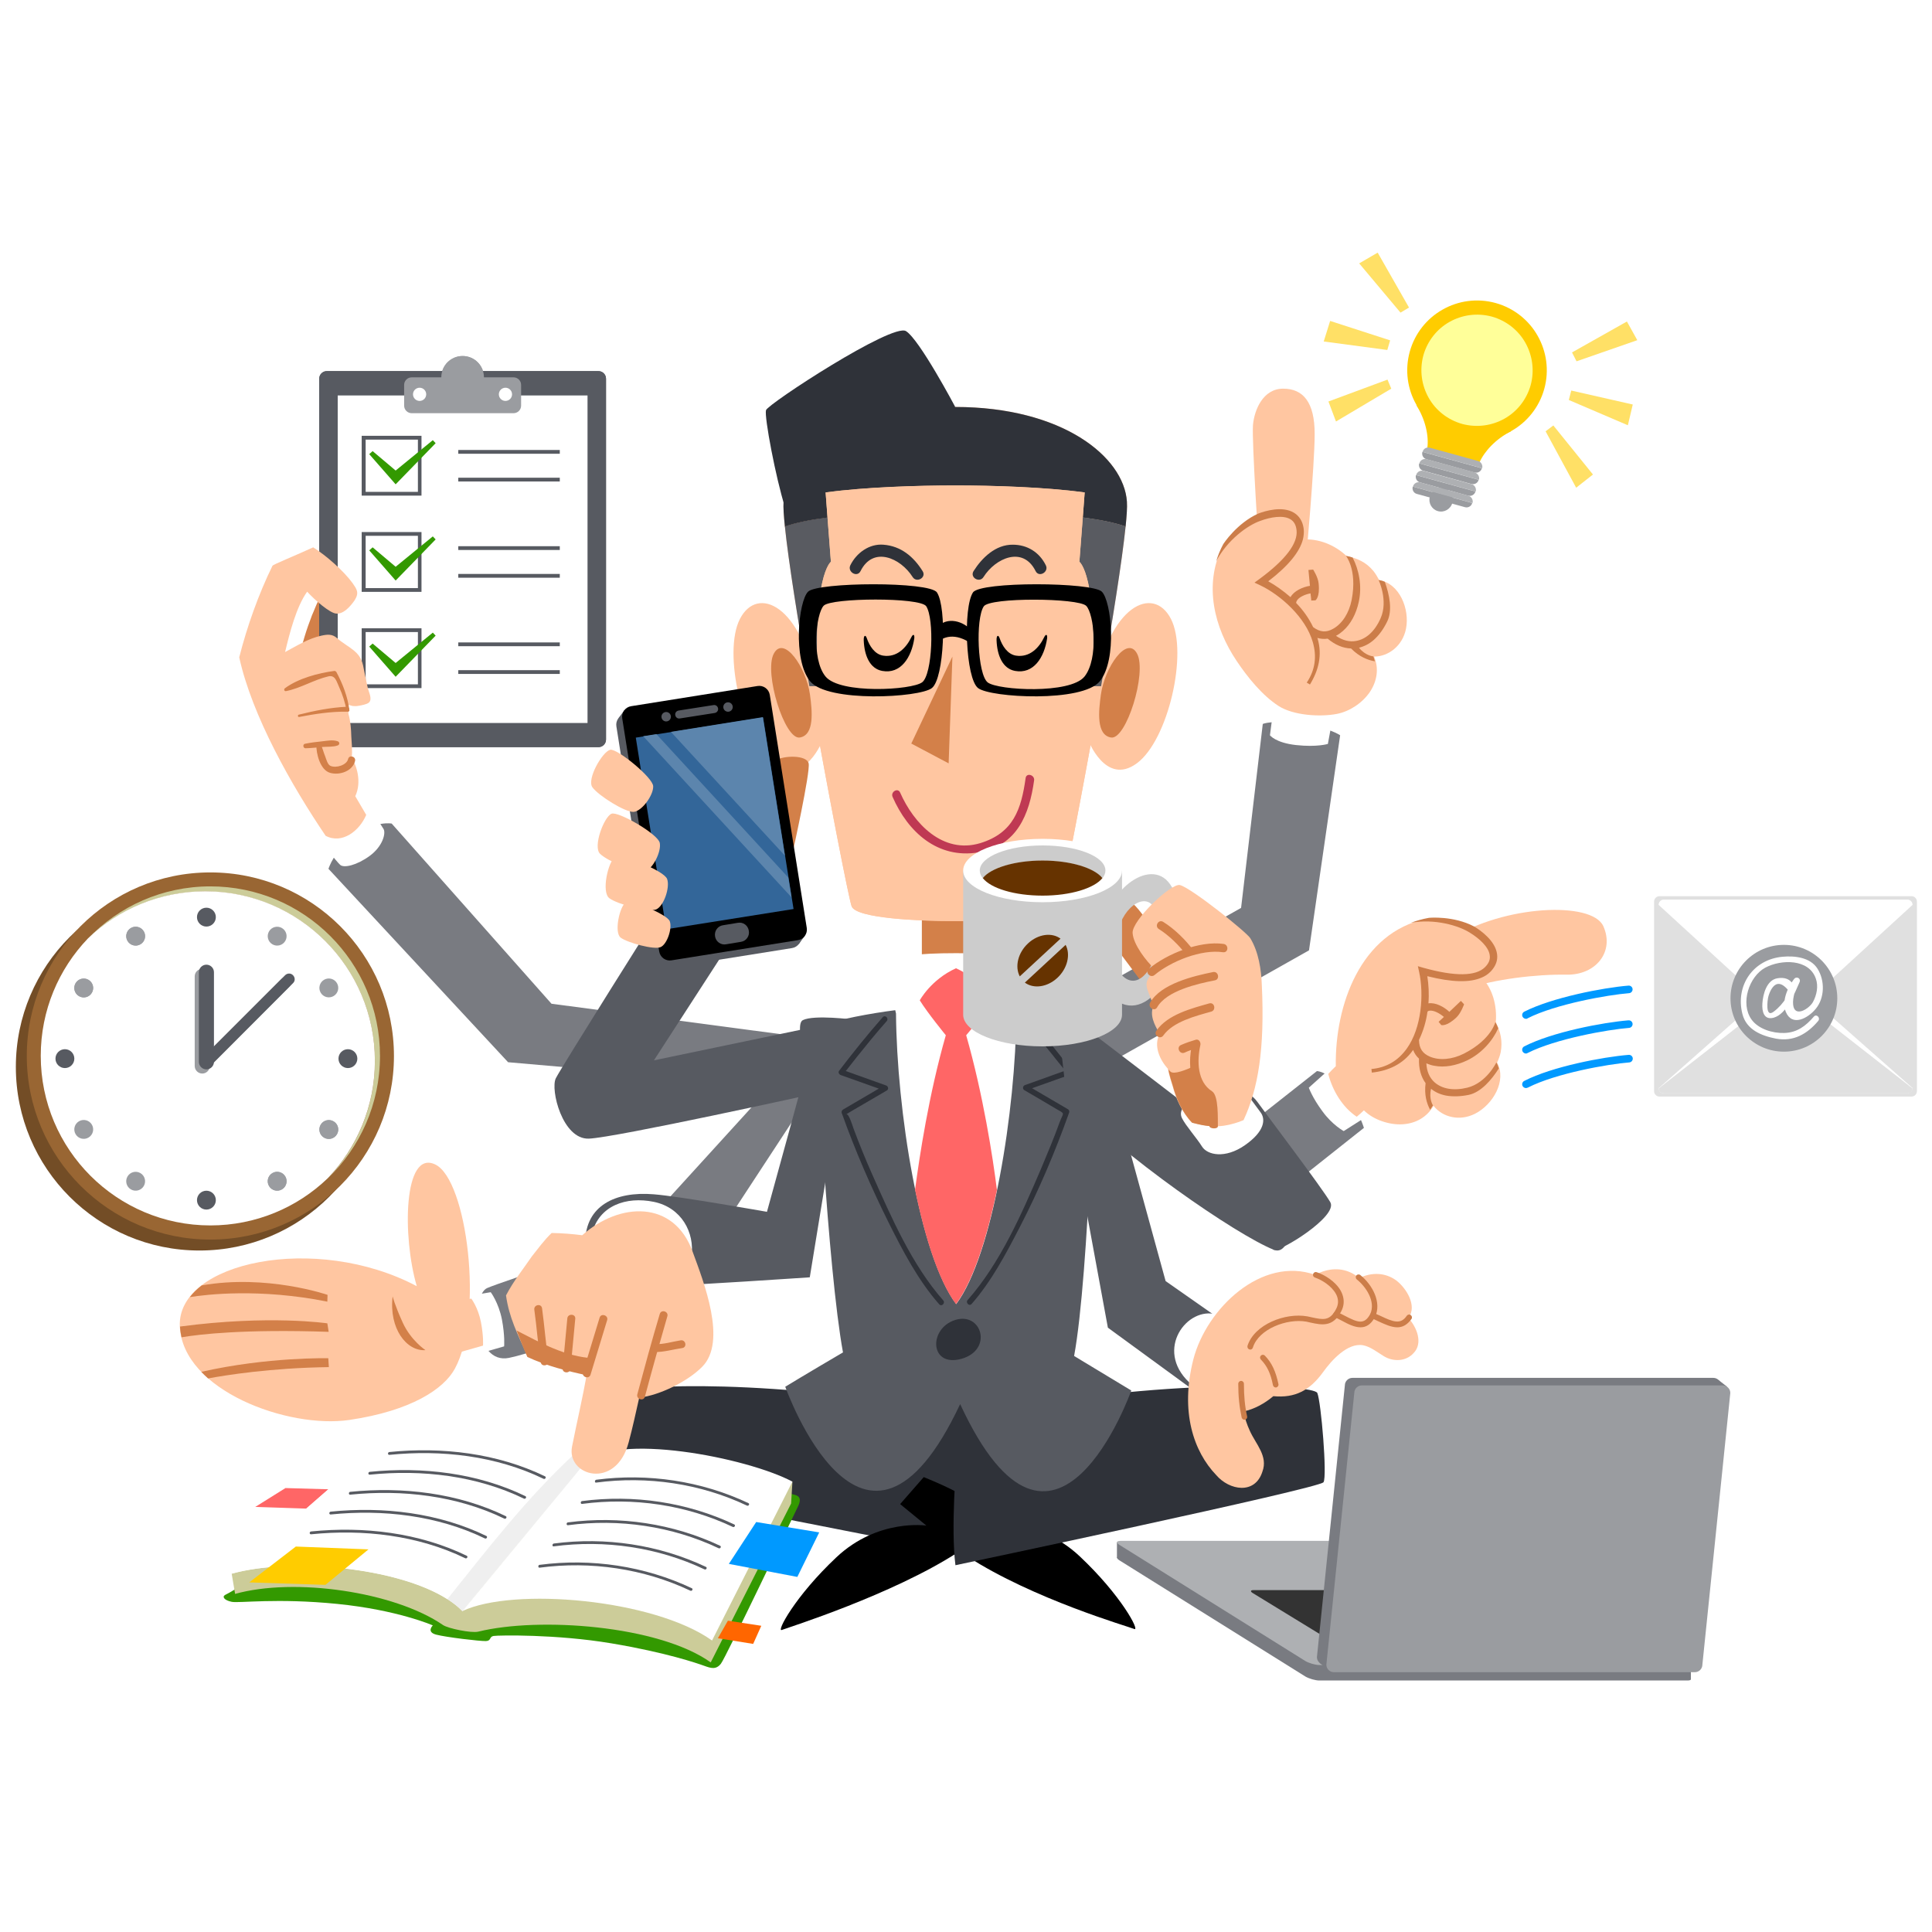 <?xml version="1.0" encoding="utf-8"?>
<!-- Generator: Adobe Illustrator 19.2.1, SVG Export Plug-In . SVG Version: 6.00 Build 0)  -->
<svg version="1.1" xmlns="http://www.w3.org/2000/svg" xmlns:xlink="http://www.w3.org/1999/xlink" x="0px" y="0px"
	 viewBox="0 0 1024 1024" style="enable-background:new 0 0 1024 1024;" xml:space="preserve">
<style type="text/css">
	.st0{fill:#FFFFFF;}
	.st1{fill:#FF6666;}
	.st2{fill:#797B81;}
	.st3{fill:#2F3239;}
	.st4{fill:#575A61;}
	.st5{fill:#D38049;}
	.st6{fill:#FFC6A1;}
	.st7{fill:#595B61;}
	.st8{fill:#BF3953;}
	.st9{fill:#CC7D49;}
	.st10{fill:#E0E0E0;}
	.st11{fill:#0099FF;}
	.st12{fill:#9A9CA0;}
	.st13{fill:#339900;}
	.st14{fill:#336699;}
	.st15{fill:#5C85AD;}
	.st16{fill:#734D26;}
	.st17{fill:#996633;}
	.st18{fill:#CCCC99;}
	.st19{fill:#CCCCCC;}
	.st20{fill:#663300;}
	.st21{fill:#FFCC00;}
	.st22{fill:#AEB0B3;}
	.st23{fill:#FFE066;}
	.st24{fill:#FFFF99;}
	.st25{fill:#333333;}
	.st26{fill:#EFEFEF;}
	.st27{fill:#FF6600;}
</style>
<g id="îwåi">
	<rect class="st0" width="1024" height="1024"/>
</g>
<g id="ÉåÉCÉÑÅ_x5B__x5F_4">
	<g>
		<polygon class="st1" points="186.3,789.7 151.3,788.7 135.3,798.7 180.3,800.2 		"/>
	</g>
	<g>
		<path class="st2" d="M669.3,383.7c0,0,5-2.2,20-0.2s21,6.2,21,6.2l-16.5,114l-117,66c0,0-23.5-30-22-30.5s103-58,103-58
			L669.3,383.7z"/>
	</g>
	<g>
		<path class="st3" d="M507.8,727.2c-16.5,4-19,22-19,22l4,24l33.5,3l16.5-19l-16.5-23L507.8,727.2z"/>
	</g>
	<g>
		<path d="M512.8,825c34.9,22.6,85.3,37.1,88.4,38.4c3.1,1.3-6.9-17.8-28.9-38.5c-22-20.7-47.7-16.8-47.7-16.8l13.9-11.4L526,782.3
			c0,0-21.1,8.4-22.8,11.9c-1.7,3.4-2.2,16.5-2.2,16.5L512.8,825z"/>
	</g>
	<g>
		<path class="st3" d="M507.2,749c-95.3-18.7-174.7-15.3-176.7-10.7c-2,4.7-5.3,44-3.3,47.3c2,3.3,188,38.7,188,38.7
			c5.3-17.3,7.3-37.3,7.3-37.3L507.2,749z"/>
	</g>
	<g>
		<path d="M507.8,822.7c-34.9,22.6-90.3,40-93.4,41.2c-3.1,1.3,6.9-17.8,28.9-38.5c22-20.7,47.7-16.8,47.7-16.8l-13.9-11.4
			l12.5-14.3c0,0,21.1,8.4,22.8,11.9c1.7,3.4,2.2,16.5,2.2,16.5L507.8,822.7z"/>
	</g>
	<g>
		<path class="st3" d="M521.5,749c95.3-18.7,174.7-15.3,176.7-10.7c2,4.7,5.3,44,3.3,47.3c-2,3.3-195.1,44-195.1,44
			c-2.5-19.5,0.5-54.5,0.5-54.5L521.5,749z"/>
	</g>
	<g>
		<path class="st4" d="M416.2,735c0,0,41.7,117.7,92.7,9.2c50,108,90.7-7.2,90.7-7.2l-30.3-18.3c8-43.3,11.6-172.3,10.3-175.6
			c-1.3-3.3-42.4-9.9-73.5-10c-31.1,0.1-71.5,8.7-72.8,12c-1.3,3.3,5.5,128.3,13.5,171.7C427.2,728.3,416.2,735,416.2,735z"/>
	</g>
	<g>
		<path class="st2" d="M712.8,579c-8.2-11.3-14.8-11.3-14.8-11.3l-46.3,36.5c6.6,11.4,13.9,22.3,21.4,33.1l49.8-39.5
			C722.8,597.7,721,590.3,712.8,579z"/>
	</g>
	<g>
		<path class="st0" d="M715.5,578c-6.2-8.2-12-10.3-12-10.3l-9.8,8.8c0,0,1.8,5.2,7.2,12.5c5.3,7.3,11.3,10.5,11.3,10.5l10.2-6.5
			C722.3,593,721.7,586.2,715.5,578z"/>
	</g>
	<g>
		<g>
			<g>
				<path class="st4" d="M463,537.7c0,0-0.2,0.7-0.6,1.9c0.2,0,0.4,0.1,0.6,0.1V537.7z"/>
			</g>
		</g>
		<g>
			<g>
				<path class="st3" d="M506.3,699.6c-14.3,4.5-13.6,25.3,3.3,20.6C526.5,715.4,520.3,695.2,506.3,699.6z"/>
			</g>
			<g>
				<path class="st4" d="M505.3,533c0.2,0,0.4,0,0.7,0c0.2,0,0.4,0,0.7,0H505.3z"/>
			</g>
		</g>
		<g>
			<rect x="488.6" y="472.4" class="st5" width="35.3" height="42.7"/>
		</g>
		<g>
			<path class="st0" d="M542.9,511.2c-0.9-4.5-15.7-6-36.1-6c-20.4,0-35.2,1.5-36.1,6c-0.9,4.5,4.2,26,4.2,26
				c0.4,51,12.4,128,31.9,154c19.5-26,31.5-103,31.9-154C538.6,537.2,543.8,515.7,542.9,511.2z"/>
		</g>
		<g>
			<path class="st6" d="M580,365c7.8-44.4,31.3-55,40.6-37c9.3,18-1.5,64.5-18.1,76.6c-16.6,12.2-25.9-12.7-25.9-12.7L580,365z"/>
		</g>
		<g>
			<path class="st5" d="M583.5,368.1c2-14.4,13.9-31.7,19.2-21.6c5.3,10.1-5.8,45.7-13.8,44.4C580.9,389.6,582.3,376.8,583.5,368.1z
				"/>
		</g>
		<g>
			<path class="st6" d="M432.8,365c-7.8-44.4-31.3-55-40.6-37c-9.3,18,1.5,64.5,18.1,76.6c16.6,12.2,25.9-12.7,25.9-12.7L432.8,365z
				"/>
		</g>
		<g>
			<path class="st5" d="M429.3,368.1c-2-14.4-13.9-31.7-19.2-21.6c-5.3,10.1,5.8,45.7,13.8,44.4
				C431.8,389.6,430.5,376.8,429.3,368.1z"/>
		</g>
		<g>
			<path class="st6" d="M506.3,488.2c19.3,0,52.4-1.5,54.9-7.8c2.5-6.4,37.6-190.3,36.1-214.3c-1.5-24-34.2-50.4-91-50.4
				c-56.8,0-89.5,26.4-91,50.4c-1.5,24,33.6,207.9,36.1,214.3C453.9,486.7,487,488.2,506.3,488.2z"/>
		</g>
		<g>
			<path class="st7" d="M440.4,297.7l-1.8-23.5c-9.1,1.2-17,2.8-22.6,4.8c1.9,18.5,7.1,51.1,13,84.7h4.7
				C430.4,305.1,440.4,297.7,440.4,297.7z"/>
		</g>
		<g>
			<path class="st3" d="M597.3,266.1c0-0.1,0-0.1,0-0.2c-1.6-23.9-34.4-50.2-91-50.2c-56.6,0-89.3,26.3-91,50.2c0,0.1,0,0.1,0,0.2
				c-0.2,2.6,0.1,7.1,0.7,13c5.5-2,13.4-3.6,22.6-4.8l-1-13.3c21.1-2.9,48.9-3.7,68.7-3.7c19.8,0,47.6,0.9,68.6,3.7l-1,13.3
				c9.2,1.2,17.1,2.8,22.7,4.8C597.2,273.2,597.5,268.7,597.3,266.1z"/>
		</g>
		<g>
			<path class="st3" d="M480.2,175.5c-7.2-4.5-73.1,38.5-74.2,41.9c-1,3.4,5.2,36,10,51.2l24-30.2l66.3-22.7
				C506.3,215.7,487.4,180,480.2,175.5z"/>
		</g>
		<g>
			<path class="st7" d="M572.1,297.7c0,0,10,7.3,6.7,66h4.8c5.9-33.7,11.1-66.2,13-84.7c-5.6-2-13.5-3.6-22.7-4.8L572.1,297.7z"/>
		</g>
		<g>
			<path class="st6" d="M578.8,363.8c3.3-58.7-6.7-66-6.7-66l1.8-23.5l1-13.3c-21.1-2.9-48.8-3.7-68.6-3.7
				c-19.8,0-47.7,0.9-68.7,3.7l1,13.3l1.8,23.5c0,0-10,7.3-6.7,66H429c9.6,55.1,21,113.1,22.4,116.6c2.5,6.4,35.6,7.8,54.9,7.8
				c19.3,0,52.4-1.5,54.9-7.8c1.4-3.5,12.8-61.5,22.4-116.6H578.8z"/>
		</g>
		<g>
			<polygon class="st5" points="504.8,348 483,394.1 502.8,404.6 			"/>
		</g>
		<g>
			<path d="M553.4,337.8c-2.7,5.6-7.7,10.8-14.9,9.7c-4.5-0.7-7.3-5.2-8.7-9.3c-0.7-2-1.7-1.4-1.6,1.2c0.3,8,3.2,15,9.8,16.2
				c9.8,1.8,15.5-7.1,17-17.3C555.2,336.1,554.3,335.9,553.4,337.8z"/>
		</g>
		<g>
			<path d="M483,337.8c-2.7,5.6-7.7,10.8-14.9,9.7c-4.5-0.7-7.3-5.2-8.7-9.3c-0.7-2-1.7-1.4-1.6,1.2c0.3,8,3.2,15,9.8,16.2
				c9.8,1.8,15.5-7.1,17-17.3C484.8,336.1,483.9,335.9,483,337.8z"/>
		</g>
		<g>
			<g>
				<path class="st3" d="M456.1,302.7c6.7-13.5,21.3-6.9,27.6,3.1c2.1,3.4,7.5,0.3,5.3-3.1c-4.8-7.7-11.5-13.3-20.8-14
					c-7.5-0.6-14.3,4.4-17.5,10.9C449,303.1,454.3,306.3,456.1,302.7L456.1,302.7z"/>
			</g>
		</g>
		<g>
			<g>
				<path class="st3" d="M554.3,299.6c-3.4-6.9-9.8-10.9-17.5-10.9c-9.1-0.1-16.3,6.9-20.8,14c-2.1,3.4,3.2,6.5,5.3,3.1
					c6.3-10,20.9-16.6,27.6-3.1C550.7,306.3,556.1,303.1,554.3,299.6L554.3,299.6z"/>
			</g>
		</g>
		<g>
			<path d="M518.4,364.7c6.6,5.1,55.4,7.8,64.6-3.7c9.2-11.5,6.1-42.3,1-47.4c-5.1-5.1-64.4-5.5-68.3,0.4
				C510.4,322,511.8,359.6,518.4,364.7z M521.4,321.4c3.2-4.9,50.1-4.5,54.3-0.3c4.2,4.2,6.7,28-0.9,37.5
				c-7.6,9.4-45.8,7.3-51.3,3.1C518.1,357.4,517,328,521.4,321.4z"/>
		</g>
		<g>
			<path d="M496.6,314c-3.9-5.9-63.2-5.5-68.3-0.4c-5.1,5.1-8.2,35.9,1,47.4c9.2,11.5,58.1,8.8,64.6,3.7
				C500.5,359.6,501.9,322,496.6,314z M488.8,361.6c-5.4,4.2-43.7,6.4-51.3-3.1c-7.6-9.4-5-33.3-0.9-37.5c4.2-4.2,51-4.5,54.3,0.3
				C495.3,328,494.2,357.4,488.8,361.6z"/>
		</g>
		<g>
			<path d="M495.9,333.6c4.5-6.8,13.6-5.3,18.9,0.4l0.4,7.4c-8.9-6.4-15.7-4-19.1-0.2L495.9,333.6z"/>
		</g>
		<g>
			<g>
				<path class="st8" d="M473.1,422.4c8.2,18.7,23.9,32.9,45.4,29.4c20.6-3.4,27.1-20.2,29.6-38.2c0.4-2.9-4.1-4.2-4.5-1.2
					c-2.3,16.4-6.4,29.1-24.1,34.5c-19.8,5.9-35.2-10.4-42.4-26.8C475.9,417.3,471.9,419.7,473.1,422.4L473.1,422.4z"/>
			</g>
		</g>
		<g>
			<g>
				<path class="st1" d="M525.9,530.2c0,0-5.9-11-19.2-17c-13.3,6-19.2,17-19.2,17c4.2,6.8,13.8,18.5,13.8,18.5
					c-9,31.4-14,64.5-16.3,81.9c5.4,26,12.7,48.6,21.7,60.6c8.9-11.9,16.3-34.6,21.7-60.5c-2.2-17.4-7.3-50.5-16.3-82
					C512.1,548.7,522.4,536.7,525.9,530.2z"/>
			</g>
		</g>
		<g>
			<g>
				<path class="st3" d="M467.9,539.1c-8.1,9.2-15.8,18.8-23.2,28.5c-0.6,0.8,0.1,1.9,0.9,2.2c7.8,2.8,15.6,5.6,23.3,8.3
					c-0.1-0.9-0.2-1.8-0.4-2.7c-7.2,4.2-14.4,8.4-21.7,12.7c-0.5,0.3-0.9,1.1-0.7,1.7c7.1,19.9,15.5,39.3,24.9,58.2
					c7.5,15,15.6,30.6,26.8,43.3c1.3,1.5,3.4-0.7,2.1-2.1c-16.6-18.9-27.4-43.8-37.5-66.5c-3.6-8.1-6.9-16.2-10-24.5
					c-0.2-0.5-2.5-8.4-3.9-7.6c1.2-0.7,2.4-1.4,3.5-2.1c6-3.5,12-7,18-10.5c1.2-0.7,0.8-2.3-0.4-2.7c-7.5-2.7-15.1-5.4-22.6-8.1
					c0.3,0.1-0.2,2.4,1.9-0.3c1.7-2.2,3.4-4.3,5.1-6.5c5.2-6.5,10.4-12.9,15.9-19.1C471.3,539.8,469.2,537.7,467.9,539.1
					L467.9,539.1z"/>
			</g>
		</g>
		<g>
			<g>
				<path class="st3" d="M542.9,541.2c4.9,5.6,9.6,11.3,14.3,17.1c1.9,2.4,3.8,4.8,5.7,7.1c0.6,0.8,1.3,1.6,1.9,2.4
					c1.3,1.7,2.2-1.2,1.1-0.8c-7.5,2.7-15.1,5.4-22.6,8.1c-1.2,0.4-1.5,2-0.4,2.7c5.5,3.2,11,6.4,16.5,9.7c5.5,3.2,4.3,1.7,2.2,7.4
					c-3,8.3-6.4,16.4-9.8,24.5c-10.2,23.8-21.6,50-38.9,69.6c-1.3,1.4,0.8,3.6,2.1,2.1c10.5-12,18.1-26.4,25.4-40.5
					c10.2-19.7,18.9-40.2,26.3-61c0.2-0.6-0.1-1.4-0.7-1.7c-7.2-4.2-14.4-8.4-21.7-12.7c-0.1,0.9-0.2,1.8-0.4,2.7
					c7.8-2.8,15.6-5.6,23.3-8.3c0.8-0.3,1.5-1.4,0.9-2.2c-7.5-9.7-15.1-19.3-23.2-28.5C543.8,537.7,541.6,539.8,542.9,541.2
					L542.9,541.2z"/>
			</g>
		</g>
	</g>
	<g>
		<path class="st6" d="M769,497.5c28.1-17.8,74.8-20,80.8-6.6c6,13.4-3.8,26-19.6,25.7c-15.8-0.3-38.7,2.5-51.7,7.2
			C765.4,528.6,769,497.5,769,497.5z"/>
	</g>
	<g>
		<path class="st6" d="M792.8,541.8c0.4-4.4-0.1-9-1.3-13c-1.2-3.9-3.3-8-6.4-10.9c0.1-0.1,0.3-0.1,0.4-0.2l-0.6-0.5
			c0,0,9-4.3,4.9-15.5c-3.6-9.7-22-14-33.9-14.7c-34.7,7.3-48.4,45.6-47.9,78.1c-1.4,1.3-2.7,2.7-4,4.1c2.3,9,7.6,17.7,15.1,22.7
			c1.3-1.1,2.6-2.2,3.8-3.4c5.1,5.1,13.6,7.8,20.4,7.4c7.2-0.4,13.1-3.9,16.5-9.8c4.7,6,13.7,8.4,22,4.2
			c9.5-4.8,16.9-17.5,11.7-27.1c0.8-1.8,1.5-3.6,1.9-5.5C796.5,551.8,795.3,546.7,792.8,541.8z"/>
	</g>
	<g>
		<path class="st9" d="M745.6,555.8c8-11.1,9.1-28.9,6.6-40.5l-0.7-3.2l3.1,0.9c16.6,4.6,27.6,4.5,32.5-0.4c2-2,2.8-4,2.5-6.2
			c-0.5-4.5-5.6-9-10.3-11.9c-6.1-4-19.1-7.7-31.5-5.4c2.9-1.1,6.1-2,9.4-2.6c0.4-0.1,13.3-1.2,24.2,4.6c3.3,2,11.2,7.5,12.1,14.7
			c0.4,3.2-0.7,6.1-3.1,8.8c-0.2,0.2-0.4,0.4-0.6,0.6c-1.2,1.2-2.7,2.2-4.4,2.9c-6.3,2.8-15.8,2.6-28.9-0.7c0.7,4.3,1,9.3,0.6,14.4
			c3.7-0.6,8.2,1.8,11.1,4.5c2.5-2.4,5.2-4.9,6.1-5.8l1.7,1.8c0,0-1.6,4.5-3.9,6.8c-5.4,5.2-8.2,4.2-8.2,4.2l-1.4-1.7
			c0,0,1.2-1.1,2.8-2.6c-2.2-1.9-5.5-3.7-7.7-3.3c-0.2,0-0.6,0.1-1,0.5c-0.7,5.1-2.2,10.2-4.5,15c0.1,4.6,1.9,7.2,5.9,8.9
			c4.9,2,11.5,1.6,18-1.7c15-7.7,16.7-17.3,16.6-16.7c0.6,1.1,1,2.2,1.5,3.3c-3,6.7-8.8,13.3-16.4,17c-6.1,2.9-12.1,3.9-17.4,2.9
			c-1.3-0.2-2.6-0.6-3.8-1.1c-0.2-0.1-0.3-0.2-0.5-0.2c0.2,4.3,1.7,7.7,4.4,10.1c3.9,3.4,9.9,4.6,17.3,2.8
			c10.2-2.5,15.5-13.5,15.4-13.4c0.6,1,1,2.1,1.3,3.2c-3.8,6-9.4,12.6-15.9,14c-4.4,0.9-8.5,1-12,0.4c-3.1-0.6-5.8-1.8-8-3.6
			c-1.3,5.3,1,8.8,1,8.8c-0.5,0.8-1,1.6-1.5,2.3c-1.8-3.3-3.2-8-2.4-14.1c-2.5-3.4-3.7-7.9-3.5-13c-1.5-1.4-2.5-2.9-3.1-4.6
			c-0.1,0.1-0.2,0.3-0.3,0.4c-5.2,7.2-12.9,10.7-21.6,11.6l-0.2-1.9C734.8,565.9,741,562.2,745.6,555.8z"/>
	</g>
	<g>
		<path class="st2" d="M431.4,550.6L334.5,657c0,0-67.8,22-76.3,25.7c-8.5,3.7-7,40.8,11.6,37c18.6-3.8,87.5-29.7,87.5-29.7
			l72.5-110.7L431.4,550.6z"/>
	</g>
	<g>
		<path class="st4" d="M431.2,551c0,2-24.7,91.3-24.7,91.3s-46-8.2-60-9.3c-20.7-1.7-36,6.3-36.3,25c-0.3,15.3,13,24.7,34.3,24
			c21.3-0.7,84.7-5,84.7-5l14.7-90L431.2,551z"/>
	</g>
	<g>
		<path class="st0" d="M313.8,653.7c3.7-14.7,18.1-19.7,32.7-16.7c14.7,3,21.8,16.3,20,29C364.7,678.7,313.8,653.7,313.8,653.7z"/>
	</g>
	<g>
		<path class="st0" d="M249.8,718.6l17.4-5c0,0,0.5-5.5-1.2-14.4c-1.8-8.9-5.9-14.3-5.9-14.3l-16.7,2.7c0,0-2.3,6.5-0.1,16.5
			C245.5,714.2,249.8,718.6,249.8,718.6z"/>
	</g>
	<g>
		<path class="st6" d="M240.9,717.5l15.1-4.3c0,0,0.4-4.7-1.1-12.5c-1.5-7.7-5.1-12.4-5.1-12.4l-14.5,2.4c0,0-2,5.6-0.1,14.3
			C237.1,713.7,240.9,717.5,240.9,717.5z"/>
	</g>
	<g>
		<g>
			<path class="st6" d="M241.1,725.4c15.4-28.3,6.5-100.1-10.4-108.2c-16.9-8.1-17.5,38.3-9.8,64.5c-53.5-28.3-127-12.8-125.6,21.2
				c1.4,34,57.3,54.5,89.9,49.7C217.8,747.8,235.3,736.2,241.1,725.4z"/>
		</g>
		<g>
			<path class="st5" d="M208.1,687.1c-2,17.1,7.4,29.2,17.4,28.5c0,0-7.7-5.1-12-14.5C209.2,691.7,208.1,687.1,208.1,687.1z"/>
		</g>
		<g>
			<g>
				<path class="st5" d="M173.6,686.3c0,0-32.2-11.1-66.7-5c-2.5,1.9-4.6,4-6.3,6.2c8.6-1.4,37.1-4.8,72.9,2.4L173.6,686.3z"/>
			</g>
			<g>
				<path class="st5" d="M173.5,701.4c0,0-30.8-4.6-78.1,1.7c0.1,1.9,0.4,3.8,0.8,5.7c9.4-1.6,33-4.4,78-2.9L173.5,701.4z"/>
			</g>
			<g>
				<path class="st5" d="M174,719.9c0,0-31.9-0.8-67.3,7.2c1.1,1.2,2.3,2.3,3.6,3.5c9.1-1.7,33.2-5.6,64-6L174,719.9z"/>
			</g>
		</g>
	</g>
	<g>
		<path class="st10" d="M1013.2,475c1.5,0,2.8,1.3,2.8,2.8v100.6c0,1.5-1.3,2.8-2.8,2.8H879.5c-1.5,0-2.8-1.3-2.8-2.8V477.8
			c0-1.5,1.3-2.8,2.8-2.8H1013.2z"/>
	</g>
	<g>
		<path class="st0" d="M881.8,579.5c-1.5,0-2.7-1.2-2.7-2.7l65.4-57.8c1.1-0.9,2.8-0.9,3.8,0l65.4,57.7c0,1.5-1.2,2.7-2.7,2.7H881.8
			z"/>
	</g>
	<g>
		<path class="st10" d="M881.8,579.5c-1.5,0-2.7-1.2-2.7-2.6l65.4-51.1c1.1-0.9,2.8-0.9,3.8,0l65.4,51.1c0,1.4-1.2,2.6-2.7,2.6
			H881.8z"/>
	</g>
	<g>
		<path class="st0" d="M1011,476.8c1.5,0,2.7,1.3,2.7,2.8l-65.4,59.9c-1.1,1-2.8,1-3.8,0l-65.4-59.9c0-1.5,1.2-2.8,2.7-2.8
			L1011,476.8z"/>
	</g>
	<g>
		<path class="st11" d="M808.8,540c-0.7,0-1.4-0.4-1.8-1.1c-0.5-1-0.1-2.2,0.9-2.7c14.8-7.5,41.7-12.7,55.2-13.8
			c1.1-0.1,2.1,0.7,2.2,1.8s-0.7,2.1-1.8,2.2c-11.4,0.9-39,5.8-53.8,13.3C809.4,540,809.1,540,808.8,540z"/>
	</g>
	<g>
		<path class="st11" d="M808.8,558.4c-0.7,0-1.4-0.4-1.8-1.1c-0.5-1-0.1-2.2,0.9-2.7c14.8-7.6,41.7-12.7,55.2-13.8
			c1.1-0.1,2.1,0.7,2.2,1.8c0.1,1.1-0.7,2.1-1.8,2.2c-11.4,0.9-39,5.8-53.8,13.3C809.4,558.3,809.1,558.4,808.8,558.4z"/>
	</g>
	<g>
		<path class="st11" d="M808.8,576.7c-0.7,0-1.4-0.4-1.8-1.1c-0.5-1-0.1-2.2,0.9-2.7c14.8-7.6,41.7-12.7,55.3-13.8
			c1.1-0.1,2.1,0.7,2.2,1.8c0.1,1.1-0.7,2.1-1.8,2.2c-11.4,0.9-39,5.8-53.7,13.3C809.4,576.6,809.1,576.7,808.8,576.7z"/>
	</g>
	<g>
		<circle class="st12" cx="945.5" cy="529.1" r="28.3"/>
	</g>
	<g>
		<g>
			<path class="st0" d="M951.2,525.7c-0.2-5.5-3.7-8.1-9.1-7.2c-5.8,0.9-7.7,8.6-8,13.3c-0.3,4.3,0.8,9,6,7.6
				c7-2,11.1-13.1,13.7-18.8c0.9-2-1.6-3.4-2.9-1.7c-3.4,4.4-6.7,11.8-4.4,17.4c3.4,8.1,11.8,3.3,15.8-1.5c4.9-5.8,5-15.1,1-21.4
				c-3.8-6-12.1-6.9-18.5-6.3c-15.5,1.4-25.1,15.1-21.3,30.3c2.1,8.4,10.1,11.6,17.8,13.1c9.3,1.7,16.5-2.4,22.4-9.4
				c1.3-1.6-0.9-3.9-2.3-2.3c-4.3,5-8.9,8.5-15.7,8.7c-6.2,0.2-13.8-2.1-17.4-7.2c-6-8.5-1.3-22.7,7.3-27.4
				c8.4-4.5,23.1-4.8,26.8,5.7c1.5,4.1,0.5,8.8-1.5,12.5c-2,3.6-9.8,8.5-10.5,1.4c-0.4-3.8,1.3-8.7,3.2-11.9c-1-0.4-2-0.9-3.1-1.3
				c-1.1,6.5-5.1,12.9-10.4,16.9c-4.8,3.7-3.1-7-3-7.3c0.3-1.5,0.9-3,1.6-4.3c2.6-4.5,5.8-4.1,9.8,1.1
				C948.9,527.3,951.3,527.3,951.2,525.7L951.2,525.7z"/>
		</g>
	</g>
	<g>
		<path class="st2" d="M174.1,460.5c0,0,3-10,14-17.8s19.5-6.2,19.5-6.2l84.7,95.5l131.8,17.5v27L269.3,563L174.1,460.5z"/>
	</g>
	<g>
		<path class="st0" d="M169,444.7c0.6,0.7,9.3,11.9,11.3,13.7s8.9,0.2,15.7-4.8s8.6-11.9,7.3-14.2s-7.2-10.7-8.4-12.2
			s-9.2-3.8-17.2,2S167.7,443.2,169,444.7z"/>
	</g>
	<g>
		<path class="st4" d="M349.6,483c0,0-52,82.5-55,88.5s3.5,32.5,17.5,32s120.5-24,120.5-24l4.7-36.4L346.6,562l39.5-61L349.6,483z"
			/>
	</g>
	<g>
		<path class="st5" d="M404.2,423.1c-0.6-9,3-17.5,7-20.1c4-2.6,16.3-3,17.4,1.6c1,4.6-8.6,47.8-8.6,47.8L404.2,423.1z"/>
	</g>
	<g>
		<path class="st5" d="M158.5,349.2c3.8,3.7,9.2,6.4,13.2,9.8c1.3,1.2,2.7,2.6,4.2,3.9c2.8-7.8,4.2-16.4,7.3-24.3
			c3.1-7.7,6.2-15.3,9.1-22.9c-5.6-3.7-12.3-6-18.9-2.8c-4.3,2.4-6,8.8-8,13.1C162.5,333.5,160,341.3,158.5,349.2z"/>
	</g>
	<g>
		<polygon class="st4" points="567.2,595 587.2,703.7 636.5,739.7 657.8,707 617.8,679 588.5,572.3 		"/>
	</g>
	<g>
		<path class="st4" d="M565.3,581.7c29.5,31,89.5,72.5,109.8,80.7c10.8,4.4,13.2-29.2,1.7-39.2s-117-90.2-117-90.2L565.3,581.7z"/>
	</g>
	<g>
		<path class="st0" d="M630.3,732.7c-18.5-17.5-1-40.5,14.5-36L630.3,732.7z"/>
	</g>
	<g>
		<path class="st6" d="M746.5,698.6c0.1-0.1,0.2-0.2,0.2-0.3c4.4-6.4-1.3-15.5-6.6-19.6c-6-4.4-13.2-4.4-19.7-1.3
			c-0.9-0.8-1.8-1.4-2.6-1.9c-6.7-4.1-14.3-3.3-20.7,0.2c-28.3-10.1-57.6,17.7-64.6,44.8c-7.1,27.8,0.2,48.9,12.1,61.3
			c7,8.2,20.6,10.5,24.5-1.8c3.1-8.2-3.5-14.6-6.6-21.5c-1.6-3.4-2.7-6.9-3.5-10.4c5.7-1.1,11.4-4.3,15.9-8.1
			c11.5,1.1,19.3-3,26.4-12.8c4.3-6,12.8-15.6,21.1-14.2c3.9,0.7,7.9,3.9,11.2,5.9c4.9,2.9,11.5,2.8,15.6-1.7
			C754.4,711.9,750.9,703.4,746.5,698.6z"/>
	</g>
	<g>
		<g>
			<path class="st9" d="M662.7,715.3c-0.2,0-0.3,0-0.5-0.1c-0.8-0.2-1.2-1.1-1-1.9c3.6-11.3,20-17.7,31.7-15.6
				c0.8,0.2,1.6,0.3,2.3,0.5c6,1.3,9.6,2.1,12.9-4.3c1.2-2.2,1.4-4.4,0.6-6.7c-1.5-4.2-6.3-7.8-10.3-9.5c-0.5-0.2-1-0.4-1.5-0.6
				c-0.8-0.3-1.2-1.1-0.9-1.9c0.3-0.8,1.1-1.2,1.9-0.9c0.5,0.2,1.1,0.4,1.6,0.6c4.3,1.8,10.1,5.8,12,11.2c1.1,3.1,0.9,6.1-0.7,9.1
				c-4.4,8.3-10.2,7.1-16.2,5.8c-0.7-0.2-1.5-0.3-2.2-0.5c-10.3-1.8-25.2,3.9-28.3,13.6C663.9,714.9,663.3,715.3,662.7,715.3z"/>
		</g>
	</g>
	<g>
		<g>
			<path class="st9" d="M721.1,703.5c-3.2,0-6.6-1.7-9.9-3.5c-1.2-0.6-2.4-1.2-3.7-1.9c-0.8-0.3-1.1-1.2-0.7-2
				c0.4-0.8,1.2-1.1,2-0.7c1.3,0.6,2.6,1.3,3.8,1.9c7.1,3.7,10.4,5,13.6-0.7c3.2-6.8-2.4-14.8-7.1-18.5c-0.6-0.5-0.7-1.5-0.2-2.1
				c0.5-0.6,1.5-0.7,2.1-0.2c6.6,5.3,11.4,14.7,7.8,22.2C726.6,702.1,724,703.5,721.1,703.5z"/>
		</g>
	</g>
	<g>
		<g>
			<path class="st9" d="M740.6,703.5c-3.3,0-6.8-1.7-10.1-3.2c-1.2-0.6-2.3-1.1-3.5-1.6c-0.8-0.3-1.1-1.2-0.8-2
				c0.3-0.8,1.2-1.1,2-0.8c1.2,0.5,2.4,1.1,3.6,1.6c6.5,3.1,10.6,4.7,13.8-0.1c0.5-0.7,1.4-0.9,2.1-0.4c0.7,0.5,0.9,1.4,0.4,2.1
				C745.8,702.3,743.3,703.5,740.6,703.5z"/>
		</g>
	</g>
	<g>
		<g>
			<path class="st9" d="M676.2,735.4c-0.7,0-1.3-0.5-1.5-1.2c-1.2-6.2-3.1-10.2-6.4-13.6c-0.6-0.6-0.6-1.5,0-2.1
				c0.6-0.6,1.5-0.6,2.1,0c3.7,3.8,5.8,8.4,7.2,15.1c0.2,0.8-0.4,1.6-1.2,1.8C676.4,735.4,676.3,735.4,676.2,735.4z"/>
		</g>
	</g>
	<g>
		<g>
			<path class="st9" d="M659.6,752.5c-0.7,0-1.3-0.5-1.5-1.2c-1.2-5.6-1.8-11.1-1.8-17.9c0-0.8,0.7-1.5,1.5-1.5s1.5,0.7,1.5,1.5
				c0,6.6,0.5,11.9,1.7,17.3c0.2,0.8-0.3,1.6-1.1,1.8C659.8,752.5,659.7,752.5,659.6,752.5z"/>
		</g>
	</g>
	<g>
		<path class="st0" d="M675.8,369l-2.7,20.7c0,0,2.9,4,13.9,5.2s16.8-0.6,16.8-0.6l3.7-20L675.8,369z"/>
	</g>
	<g>
		<path class="st4" d="M630.1,603.4c21.4,33.7,42.4,57.4,45,59c2.7,1.6,34.3-17.7,30-25.2c-4.3-7.5-34.2-46.9-38.6-53.1
			C654.2,566.9,619.9,587.3,630.1,603.4z"/>
	</g>
	<g>
		<path class="st0" d="M628.3,585.7c0,0-3.8,3-1.8,7s7.8,10.5,10.6,15s12.2,6.6,22.7-0.7s11.2-13.8,8.2-17.6l-10.2-13.8L628.3,585.7
			z"/>
	</g>
	<g>
		<path class="st5" d="M619.3,504.7c-0.5-2-14-21-17.5-24.5s-12-6-12-6l-2.5,22.5l26,34.7L619.3,504.7z"/>
	</g>
	<g>
		<g>
			<path class="st4" d="M321.2,392c0,2.2-1.8,4-4,4h-144c-2.2,0-4-1.8-4-4V200.7c0-2.2,1.8-4,4-4h144c2.2,0,4,1.8,4,4V392z"/>
		</g>
		<g>
			<rect x="179" y="209.6" class="st0" width="132.4" height="173.6"/>
		</g>
		<g>
			<g>
				<path class="st12" d="M276.2,215c0,2.2-1.8,4-4,4h-54c-2.2,0-4-1.8-4-4v-11c0-2.2,1.8-4,4-4h54c2.2,0,4,1.8,4,4V215z"/>
			</g>
			<g>
				<circle class="st12" cx="245.2" cy="200" r="11.3"/>
			</g>
		</g>
		<g>
			<g>
				<circle class="st0" cx="222.4" cy="209" r="3.5"/>
			</g>
			<g>
				<circle class="st0" cx="267.9" cy="209" r="3.5"/>
			</g>
		</g>
		<g>
			<g>
				<path class="st4" d="M223.4,262.7h-31.7V231h31.7V262.7z M193.8,260.7h27.7V233h-27.7V260.7z"/>
			</g>
			<g>
				<polygon class="st13" points="195.7,240.7 209.7,256.7 230.9,234.9 229.4,233.3 209.7,249.4 197.5,239.1 				"/>
			</g>
			<g>
				<g>
					<rect x="242.9" y="238.5" class="st4" width="53.8" height="2"/>
				</g>
				<g>
					<rect x="242.9" y="253.2" class="st4" width="53.8" height="2"/>
				</g>
			</g>
		</g>
		<g>
			<g>
				<path class="st4" d="M223.4,313.7h-31.7V282h31.7V313.7z M193.8,311.7h27.7V284h-27.7V311.7z"/>
			</g>
			<g>
				<polygon class="st13" points="195.7,291.7 209.7,307.7 230.9,285.9 229.4,284.3 209.7,300.4 197.5,290.1 				"/>
			</g>
			<g>
				<g>
					<rect x="242.9" y="289.5" class="st4" width="53.8" height="2"/>
				</g>
				<g>
					<rect x="242.9" y="304.2" class="st4" width="53.8" height="2"/>
				</g>
			</g>
		</g>
		<g>
			<g>
				<path class="st4" d="M223.4,364.7h-31.7V333h31.7V364.7z M193.8,362.7h27.7V335h-27.7V362.7z"/>
			</g>
			<g>
				<polygon class="st13" points="195.7,342.7 209.7,358.7 230.9,336.9 229.4,335.3 209.7,351.4 197.5,341.1 				"/>
			</g>
			<g>
				<g>
					<rect x="242.9" y="340.5" class="st4" width="53.8" height="2"/>
				</g>
				<g>
					<rect x="242.9" y="355.2" class="st4" width="53.8" height="2"/>
				</g>
			</g>
		</g>
		<g>
			<path class="st4" d="M321.2,392c0,2.2-1.8,4-4,4h-144c-2.2,0-4-1.8-4-4V200.7c0-2.2,1.8-4,4-4h144c2.2,0,4,1.8,4,4V392z"/>
		</g>
		<g>
			<rect x="179" y="209.6" class="st0" width="132.4" height="173.6"/>
		</g>
		<g>
			<g>
				<path class="st12" d="M276.2,215c0,2.2-1.8,4-4,4h-54c-2.2,0-4-1.8-4-4v-11c0-2.2,1.8-4,4-4h54c2.2,0,4,1.8,4,4V215z"/>
			</g>
			<g>
				<circle class="st12" cx="245.2" cy="200" r="11.3"/>
			</g>
		</g>
		<g>
			<g>
				<circle class="st0" cx="222.4" cy="209" r="3.5"/>
			</g>
			<g>
				<circle class="st0" cx="267.9" cy="209" r="3.5"/>
			</g>
		</g>
		<g>
			<g>
				<path class="st4" d="M223.4,262.7h-31.7V231h31.7V262.7z M193.8,260.7h27.7V233h-27.7V260.7z"/>
			</g>
			<g>
				<polygon class="st13" points="195.7,240.7 209.7,256.7 230.9,234.9 229.4,233.3 209.7,249.4 197.5,239.1 				"/>
			</g>
			<g>
				<g>
					<rect x="242.9" y="238.5" class="st4" width="53.8" height="2"/>
				</g>
				<g>
					<rect x="242.9" y="253.2" class="st4" width="53.8" height="2"/>
				</g>
			</g>
		</g>
		<g>
			<g>
				<path class="st4" d="M223.4,313.7h-31.7V282h31.7V313.7z M193.8,311.7h27.7V284h-27.7V311.7z"/>
			</g>
			<g>
				<polygon class="st13" points="195.7,291.7 209.7,307.7 230.9,285.9 229.4,284.3 209.7,300.4 197.5,290.1 				"/>
			</g>
			<g>
				<g>
					<rect x="242.9" y="289.5" class="st4" width="53.8" height="2"/>
				</g>
				<g>
					<rect x="242.9" y="304.2" class="st4" width="53.8" height="2"/>
				</g>
			</g>
		</g>
		<g>
			<g>
				<path class="st4" d="M223.4,364.7h-31.7V333h31.7V364.7z M193.8,362.7h27.7V335h-27.7V362.7z"/>
			</g>
			<g>
				<polygon class="st13" points="195.7,342.7 209.7,358.7 230.9,336.9 229.4,335.3 209.7,351.4 197.5,341.1 				"/>
			</g>
			<g>
				<g>
					<rect x="242.9" y="340.5" class="st4" width="53.8" height="2"/>
				</g>
				<g>
					<rect x="242.9" y="355.2" class="st4" width="53.8" height="2"/>
				</g>
			</g>
		</g>
	</g>
	<g>
		<g>
			<polygon class="st4" points="423.3,500.5 426.7,495.8 423.2,496.4 			"/>
		</g>
		<g>
			<polygon class="st4" points="327.8,380.7 331,376.3 331.7,380.4 			"/>
		</g>
		<g>
			<g>
				<path class="st4" d="M424.5,496c0.5,3.1-1.6,6-4.7,6.5l-67,10.7c-3.1,0.5-6-1.6-6.5-4.7l-19.6-123.5c-0.5-3.1,1.6-6,4.7-6.5
					l67-10.7c3.1-0.5,6,1.6,6.5,4.7L424.5,496z"/>
			</g>
			<g>
				<path d="M427.6,491.8c0.5,3.1-1.6,6-4.7,6.5l-67,10.7c-3.1,0.5-6-1.6-6.5-4.7l-19.6-123.5c-0.5-3.1,1.6-6,4.7-6.5l67-10.7
					c3.1-0.5,6,1.6,6.5,4.7L427.6,491.8z"/>
			</g>
			<g>
				
					<rect x="344.5" y="384.8" transform="matrix(0.988 -0.157 0.157 0.988 -63.797 64.862)" class="st14" width="68.3" height="102.8"/>
			</g>
			<g>
				<g>
					<polygon class="st15" points="404.3,380.1 355.6,387.9 416,453.5 					"/>
				</g>
				<g>
					<polygon class="st15" points="347.9,389.1 340.9,390.2 419.5,475.6 417.8,465.1 					"/>
				</g>
			</g>
		</g>
		<g>
			<path class="st4" d="M391.1,489.1c-1.6,0.3-6.3,1-7.9,1.3c-2.8,0.4-4.7,3.1-4.2,5.9c0.4,2.8,3.1,4.7,5.8,4.2
				c1.6-0.3,6.3-1,7.9-1.3c2.8-0.4,4.7-3.1,4.2-5.8C396.5,490.5,393.9,488.6,391.1,489.1z"/>
		</g>
		<g>
			<g>
				<g>
					
						<ellipse transform="matrix(0.988 -0.157 0.157 0.988 -55.123 59.928)" class="st4" cx="352.8" cy="379.9" rx="2.5" ry="2.5"/>
				</g>
			</g>
			<g>
				<g>
					
						<ellipse transform="matrix(0.988 -0.157 0.157 0.988 -54.016 65.182)" class="st4" cx="385.7" cy="374.6" rx="2.5" ry="2.5"/>
				</g>
			</g>
			<g>
				<g>
					<path class="st4" d="M378.8,377.9l-18.5,2.9c-1.2,0.2-2.2-0.6-2.4-1.8c-0.2-1.2,0.6-2.2,1.8-2.4l18.5-2.9
						c1.2-0.2,2.2,0.6,2.4,1.8C380.8,376.6,380,377.7,378.8,377.9z"/>
				</g>
			</g>
		</g>
	</g>
	<g>
		<g>
			<circle class="st16" cx="105.7" cy="565.5" r="97.3"/>
		</g>
		<g>
			<circle class="st17" cx="111.5" cy="559.7" r="97.3"/>
		</g>
		<g>
			<g>
				<path class="st18" d="M201.4,559.7c0-49.7-40.3-89.9-89.9-89.9c-25.5,0-48.5,10.6-64.9,27.7c16.2-15.5,38.1-25,62.2-25
					c49.7,0,89.9,40.3,89.9,89.9c0,24.1-9.5,46.1-25,62.2C190.8,608.2,201.4,585.2,201.4,559.7z"/>
			</g>
			<g>
				<path class="st0" d="M108.8,472.4c-24.1,0-46.1,9.5-62.2,25c-15.5,16.2-25,38.1-25,62.2c0,49.7,40.3,89.9,89.9,89.9
					c24.1,0,46.1-9.5,62.2-25c15.5-16.2,25-38.1,25-62.2C198.7,512.7,158.5,472.4,108.8,472.4z"/>
			</g>
			<g>
				<path class="st12" d="M107.2,569c-2.2,0-4-1.8-4-4v-47.5c0-2.2,1.8-4,4-4c2.2,0,4,1.8,4,4V565C111.2,567.2,109.4,569,107.2,569z
					"/>
			</g>
			<g>
				<path class="st12" d="M107.2,568c-0.8,0-1.5-0.3-2.1-0.9c-1.2-1.2-1.2-3.1,0-4.2L149,519c1.2-1.2,3.1-1.2,4.2,0
					c1.2,1.2,1.2,3.1,0,4.2l-43.8,43.8C108.8,567.7,108,568,107.2,568z"/>
			</g>
		</g>
		<g>
			<g>
				<circle class="st4" cx="109.4" cy="486.1" r="5"/>
			</g>
			<g>
				<circle class="st4" cx="109.4" cy="636.1" r="5"/>
			</g>
			<g>
				<circle class="st4" cx="184.4" cy="561.1" r="5"/>
			</g>
			<g>
				<circle class="st4" cx="34.4" cy="561.1" r="5"/>
			</g>
			<g>
				<ellipse transform="matrix(0.866 -0.5 0.5 0.866 -238.461 102.425)" class="st12" cx="71.9" cy="496.2" rx="5" ry="5"/>
			</g>
			<g>
				<ellipse transform="matrix(0.866 -0.5 0.5 0.866 -293.366 157.33)" class="st12" cx="146.9" cy="626.1" rx="5" ry="5"/>
			</g>
			<g>
				<ellipse transform="matrix(0.866 -0.5 0.5 0.866 -238.461 102.425)" class="st12" cx="71.9" cy="496.2" rx="5" ry="5"/>
			</g>
			<g>
				<ellipse transform="matrix(0.866 -0.5 0.5 0.866 -293.366 157.33)" class="st12" cx="146.9" cy="626.1" rx="5" ry="5"/>
			</g>
			<g>
				<ellipse transform="matrix(0.866 -0.5 0.5 0.866 -238.461 157.33)" class="st12" cx="174.3" cy="523.6" rx="5" ry="5"/>
			</g>
			<g>
				<ellipse transform="matrix(0.866 -0.5 0.5 0.866 -293.366 102.426)" class="st12" cx="44.4" cy="598.6" rx="5" ry="5"/>
			</g>
			<g>
				<ellipse transform="matrix(0.5 -0.866 0.866 0.5 -431.259 300.303)" class="st12" cx="44.4" cy="523.6" rx="5" ry="5"/>
			</g>
			<g>
				<ellipse transform="matrix(0.5 -0.866 0.866 0.5 -431.259 450.303)" class="st12" cx="174.3" cy="598.6" rx="5" ry="5"/>
			</g>
			<g>
				<ellipse transform="matrix(0.5 -0.866 0.866 0.5 -431.259 300.303)" class="st12" cx="44.4" cy="523.6" rx="5" ry="5"/>
			</g>
			<g>
				<ellipse transform="matrix(0.5 -0.866 0.866 0.5 -431.259 450.303)" class="st12" cx="174.3" cy="598.6" rx="5" ry="5"/>
			</g>
			<g>
				<ellipse transform="matrix(0.5 -0.866 0.866 0.5 -356.258 375.301)" class="st12" cx="146.9" cy="496.2" rx="5" ry="5"/>
			</g>
			<g>
				<ellipse transform="matrix(0.5 -0.866 0.866 0.5 -506.257 375.301)" class="st12" cx="71.9" cy="626.1" rx="5" ry="5"/>
			</g>
		</g>
		<g>
			<path class="st4" d="M109.4,566.8c-2.2,0-4-1.8-4-4v-47.5c0-2.2,1.8-4,4-4c2.2,0,4,1.8,4,4v47.5
				C113.4,565,111.6,566.8,109.4,566.8z"/>
		</g>
		<g>
			<path class="st4" d="M109.4,565.8c-0.8,0-1.5-0.3-2.1-0.9c-1.2-1.2-1.2-3.1,0-4.2l43.8-43.8c1.2-1.2,3.1-1.2,4.2,0
				c1.2,1.2,1.2,3.1,0,4.2L111.5,565C110.9,565.5,110.1,565.8,109.4,565.8z"/>
		</g>
	</g>
	<g>
		<g>
			<path class="st19" d="M624.7,483.8c-2.6-31.7-27.9-22-37-1.8l0.4,45.3C606,545.9,627.2,515.5,624.7,483.8z M594.2,516.4L594,489
				c5-12.3,18.8-18.1,20.1,1.1C615.6,509.2,604,527.6,594.2,516.4z"/>
		</g>
		<g>
			<g>
				<path class="st19" d="M510.5,461.4v76.4c0,9.3,18.8,16.8,42.1,16.8c23.2,0,42.1-7.5,42.1-16.8v-76.4H510.5z"/>
			</g>
			<g>
				<ellipse class="st0" cx="552.6" cy="461.4" rx="42.1" ry="16.8"/>
			</g>
			<g>
				<g>
					<path class="st19" d="M552.6,456.2c14.8,0,27.4,3.9,31.7,9.3c1-1.3,1.6-2.6,1.6-4.1c0-7.4-14.9-13.3-33.3-13.3
						c-18.4,0-33.3,6-33.3,13.3c0,1.4,0.6,2.8,1.6,4.1C525.2,460.1,537.8,456.2,552.6,456.2z"/>
				</g>
				<g>
					<path class="st20" d="M552.6,474.7c14.8,0,27.4-3.9,31.7-9.3c-4.3-5.4-16.9-9.3-31.7-9.3c-14.8,0-27.4,3.9-31.7,9.3
						C525.2,470.9,537.8,474.7,552.6,474.7z"/>
				</g>
			</g>
		</g>
		<g>
			<g>
				<path class="st20" d="M544.9,500c-5.4,5-7.1,12.4-4.4,17.5l21.6-20C557.5,494.1,550.3,495,544.9,500z"/>
			</g>
			<g>
				<path class="st20" d="M560.4,518.3c5.4-5,7.1-12.4,4.4-17.5l-21.6,20C547.8,524.2,555,523.3,560.4,518.3z"/>
			</g>
		</g>
	</g>
	<g>
		<path class="st21" d="M818.5,206.1c-2.7,9.8-9.2,17.7-17.4,22.3c-8.2,4.7-18.3,6.2-28.1,3.5c-9.8-2.7-17.7-9.2-22.3-17.4
			c-4.7-8.2-6.2-18.3-3.5-28.1c2.7-9.8,9.2-17.7,17.4-22.3c8.2-4.7,18.3-6.2,28.1-3.5c9.8,2.7,17.7,9.2,22.3,17.4
			C819.7,186.3,821.2,196.3,818.5,206.1z"/>
	</g>
	<g>
		<path class="st21" d="M774.1,227.6l-23.5-13c5,7.9,6.8,16.6,5.9,23l13.7,3.8l13.9,3.8c2.6-5.9,8.6-12.5,16.9-16.7L774.1,227.6z"/>
	</g>
	<g>
		<g>
			
				<ellipse transform="matrix(0.266 -0.964 0.964 0.266 305.258 930.779)" class="st12" cx="763.9" cy="264.9" rx="6.3" ry="6.2"/>
		</g>
		<g>
			<g>
				<path class="st22" d="M781.6,250.4l-25.4-7c-1.7-0.5-3.5,0.5-3.9,2.2l31.6,8.7C784.3,252.6,783.3,250.9,781.6,250.4z"/>
			</g>
			<g>
				<path class="st12" d="M752.2,245.6c-0.5,1.7,0.5,3.5,2.2,3.9l25.4,7c1.7,0.5,3.5-0.5,3.9-2.2L752.2,245.6z"/>
			</g>
		</g>
		<g>
			<g>
				<path class="st22" d="M783.3,244.3l-25.4-7c-1.7-0.5-3.5,0.5-3.9,2.2l31.6,8.7C786,246.5,785,244.7,783.3,244.3z"/>
			</g>
			<g>
				<path class="st12" d="M753.9,239.5c-0.5,1.7,0.5,3.5,2.2,3.9l25.4,7c1.7,0.5,3.5-0.5,3.9-2.2L753.9,239.5z"/>
			</g>
		</g>
		<g>
			<g>
				<path class="st22" d="M779.9,256.6l-25.4-7c-1.7-0.5-3.5,0.5-3.9,2.2l31.6,8.7C782.6,258.8,781.6,257,779.9,256.6z"/>
			</g>
			<g>
				<path class="st12" d="M750.5,251.8c-0.5,1.7,0.5,3.5,2.2,3.9l25.4,7c1.7,0.5,3.5-0.5,3.9-2.2L750.5,251.8z"/>
			</g>
		</g>
		<g>
			<g>
				<path class="st22" d="M778.2,262.7l-25.4-7c-1.7-0.5-3.5,0.5-3.9,2.2l31.6,8.7C780.9,264.9,779.9,263.2,778.2,262.7z"/>
			</g>
			<g>
				<path class="st12" d="M748.8,257.9c-0.5,1.7,0.5,3.5,2.2,3.9l25.4,7c1.7,0.5,3.5-0.5,3.9-2.2L748.8,257.9z"/>
			</g>
		</g>
	</g>
	<g>
		<polygon class="st23" points="730.2,133.9 746.8,163 742.3,165.7 720.4,139.6 		"/>
	</g>
	<g>
		<polygon class="st23" points="705,170.1 736.8,180.4 735.3,185.5 701.6,181 		"/>
	</g>
	<g>
		<polygon class="st23" points="704.1,212.8 735.4,201.2 737.4,206 708.1,223.4 		"/>
	</g>
	<g>
		<polygon class="st23" points="862.3,170.4 833.2,186.8 835.6,191.5 867.8,180.3 		"/>
	</g>
	<g>
		<polygon class="st23" points="865.4,214.4 832.8,207 831.5,212 862.8,225.4 		"/>
	</g>
	<g>
		<polygon class="st23" points="844.3,251.5 823.3,225.5 819.2,228.6 835.4,258.5 		"/>
	</g>
	<g>
		<path class="st24" d="M811.3,204.1c-2.2,7.8-7.3,14.1-13.9,17.8c-6.6,3.7-14.5,4.9-22.4,2.8c-7.8-2.2-14.1-7.3-17.8-13.9
			c-3.7-6.6-4.9-14.5-2.8-22.4c2.2-7.8,7.3-14.1,13.9-17.8c6.6-3.7,14.5-4.9,22.4-2.8c7.8,2.2,14.1,7.3,17.8,13.9
			C812.2,188.3,813.4,196.3,811.3,204.1z"/>
	</g>
	<g>
		<g>
			<g>
				<g>
					<path class="st2" d="M895,888.6c1.9,1.2,1.6,2.1-0.6,2.1H699.3c-2.2,0-5.5-1-7.4-2.1l-98.6-61.6c-1.9-1.2-1.6-2.1,0.6-2.1H789
						c2.2,0,5.5,1,7.4,2.1L895,888.6z"/>
				</g>
				<g>
					<polygon class="st2" points="896.2,881.7 896.2,889.9 881.7,881.7 					"/>
				</g>
			</g>
			<g>
				<path class="st2" d="M592,825.7v-8.3h15.6v11.4C607.6,828.8,591.9,825.6,592,825.7z"/>
			</g>
			<g>
				<path class="st22" d="M895,880.4c1.9,1.2,1.6,2.1-0.6,2.1H699.3c-2.2,0-5.5-1-7.4-2.1l-98.6-61.6c-1.9-1.2-1.6-2.1,0.6-2.1H789
					c2.2,0,5.5,1,7.4,2.1L895,880.4z"/>
			</g>
			<g>
				<path class="st25" d="M849.3,871.1c1.3,0.8,1.1,1.5-0.4,1.5h-136c-1.5,0-3.9-0.7-5.2-1.5l-43.8-26.8c-1.3-0.8-1.1-1.5,0.4-1.5
					h136c1.5,0,3.9,0.7,5.2,1.5L849.3,871.1z"/>
			</g>
		</g>
		<g>
			<polygon class="st2" points="699.3,881.3 704.6,885.5 704,880.7 			"/>
		</g>
		<g>
			<polygon class="st2" points="910.8,731.4 915.4,735 912.5,737.2 			"/>
		</g>
		<g>
			<path class="st2" d="M702,882.3c-2.2,0-4-1.8-4-4l14.8-144c0-2.2,1.8-4,4-4h191.3c2.2,0,4,1.8,4,4l-14.8,144c0,2.2-1.8,4-4,4H702
				z"/>
		</g>
		<g>
			<path class="st12" d="M707,886.3c-2.2,0-4-1.8-4-4l14.8-144c0-2.2,1.8-4,4-4h191.3c2.2,0,4,1.8,4,4l-14.8,144c0,2.2-1.8,4-4,4
				H707z"/>
		</g>
	</g>
	<g>
		<g>
			<path class="st6" d="M614.7,547.9L614.7,547.9c-2.9-4.7-5.6-10.1-3.2-15.1c-0.2,0.2-3.3-8-3.5-8.8c-0.3-1.6-0.5-2.6,0-4.2
				c0.2-0.6,3.6-6.5,4-6.2c-4.4-4.1-11.3-12.9-11.7-19.1c-0.4-6.7,20.5-26.6,25.1-25.4c6,1.5,35.4,25,37.3,28.2
				c4.4,7.3,5.8,16.6,6.1,24.9c1.6,34-2,55-9.7,71.5c-1.7,0.7-3.3,1.3-4.8,1.7c-4,1.2-7.7,1.7-11.2,1.5c-3.8-0.1-7.4-0.9-11.4-1.9
				c-5.3-5.4-8.5-13-10.2-19.3c-0.6-1.9-1.8-5.6-2.5-9.2C614.7,561.7,611.2,554.2,614.7,547.9z"/>
		</g>
		<g>
			<path class="st5" d="M620.4,568c1.8,1.7,8.4-1,12.7-3c0.5,6.4,2.8,12.7,8,15.4c1.1,5.3,2.2,11.1,2.1,16.6c0,0,0,0,0,0
				c-2.8-0.1-5.6-0.5-8.4-1.2c0,0,0,0,0,0c-1-0.2-1.9-0.5-2.9-0.7c-5.3-5.4-8.5-13-10.2-19.3c-0.6-1.9-1.8-5.6-2.5-9.2l0,0
				c0,0,0,0,0,0C619.4,567.1,619.9,567.6,620.4,568z"/>
		</g>
		<g>
			<path class="st5" d="M648.2,504.7c-11.5-1.7-27.6,4.8-36.3,12.1c-2.2,1.8-5.2-1.5-3-3.3c9.6-8,27-15,39.6-13.2
				C651.4,500.7,651.1,505.1,648.2,504.7L648.2,504.7z"/>
		</g>
		<g>
			<path class="st5" d="M616.5,488.6c5.8,3.6,12,9.5,16.8,16.1c-1.3,0.7-2.7,1.3-4.2,1.8c-4.4-5.8-9.8-10.9-14.9-14.1
				C611.8,490.9,614,487.1,616.5,488.6z"/>
		</g>
		<g>
			<path class="st5" d="M643.9,519.6c-9.2,1.8-25.6,5.5-30.6,14.3c-1.4,2.5-5.1,0-3.7-2.5c5.7-10,23-14.1,33.4-16.2
				C645.8,514.7,646.7,519.1,643.9,519.6L643.9,519.6z"/>
		</g>
		<g>
			<path class="st5" d="M641.9,536.2c-8.2,2.3-20.1,5.3-25.3,12.6c-1.6,2.4-5.4-0.1-3.7-2.5c6-8.6,18.6-11.8,28.1-14.5
				C643.8,531.1,644.7,535.5,641.9,536.2L641.9,536.2z"/>
		</g>
		<g>
			<path class="st5" d="M641,596.8c-0.1-2.9,0.3-13.7-2.8-15.7c-2.6-1.7-4.2-4.8-5.4-7.5c-2.9-6.4-2.3-14.4-0.8-21
				c0.8,1,1.7,1.9,2.5,2.9c-2.3,0.7-4.5,1.4-6.6,2.4c-2.6,1.2-4.6-2.8-2-4c2.5-1.1,5.1-2,7.8-2.8c1.8-0.6,2.9,1.5,2.5,2.9
				c-1.8,8.2-1.7,19.4,6.2,24.4c3.6,2.3,3,14.6,3.1,18.6C645.4,598.6,641,598.3,641,596.8L641,596.8z"/>
		</g>
	</g>
	<g>
		<path class="st6" d="M667.4,294c0,0-4-60.7-3.3-68.7c0.7-8,5.3-19.3,16-19.3c10.7,0,16.7,7.3,16.7,24s-4.7,68-4.7,68L667.4,294z"
			/>
	</g>
	<g>
		<path class="st6" d="M680.2,272.3c-9.9-3.1-24.6,8.7-32.4,17.7c-9.8,20.1-4.3,42.6,7.7,60.4c5.7,8.5,13.5,18.2,22.2,23.8
			c7.8,5,21.9,5.9,30.8,4.2c6.8-1.3,13.4-5.7,17.4-11.4c4.1-6,5-12.8,2.4-19c7.6,0,15.1-5.7,16.9-14.7c2.1-10.4-3.4-24.1-14.2-25.8
			c-0.9-1.7-1.9-3.4-3.1-4.9c-3.9-4.7-8.7-6.8-14.1-7.8c-3.2-3.1-7.2-5.5-11.1-7c-3.8-1.4-8.4-2.3-12.5-1.7c0-0.2,0.1-0.3,0.1-0.4
			l-0.8,0.2C689.5,285.7,691.7,275.9,680.2,272.3z"/>
	</g>
	<g>
		<path class="st9" d="M695.8,340.3c-3.8-13.2-17.2-25-27.9-30.1l-3-1.4l2.6-1.9c13.9-10.2,20.5-19,19.7-25.9
			c-0.3-2.8-1.4-4.7-3.3-5.8c-3.8-2.3-10.6-1.1-15.7,0.8c-6.9,2.3-17.8,10.3-23.6,21.5c0.9-3,2.1-6,3.7-9
			c0.2-0.4,7.3-11.2,18.6-16.3c3.7-1.4,12.8-4.2,19-0.4c2.7,1.7,4.4,4.3,5,7.9c0,0.3,0.1,0.5,0.1,0.8c0.2,1.7,0,3.5-0.4,5.3
			c-1.7,6.7-7.7,14.1-18.4,22.3c3.8,2.1,7.9,5,11.8,8.4c1.8-3.3,6.5-5.4,10.3-6c-0.3-3.5-0.7-7.1-0.8-8.4l2.5-0.2c0,0,2.6,4,2.9,7.3
			c0.8,7.5-1.7,9-1.7,9l-2.2,0.1c0,0-0.1-1.6-0.4-3.8c-2.8,0.5-6.3,2-7.3,4c-0.1,0.2-0.3,0.6-0.3,1.1c3.6,3.7,6.7,8,9,12.8
			c3.7,2.7,6.9,3,10.7,0.8c4.6-2.6,8.3-8.1,9.7-15.2c3.2-16.5-3.4-23.8-3-23.4c1.2,0.2,2.3,0.5,3.5,0.9c3.4,6.5,5.1,15.1,3.3,23.4
			c-1.4,6.6-4.4,12-8.4,15.5c-1,0.9-2.1,1.7-3.2,2.3c-0.2,0.1-0.3,0.2-0.5,0.3c3.5,2.4,7.2,3.4,10.7,2.7c5.1-0.9,9.8-4.9,12.9-11.9
			c4.3-9.5-1.1-20.5-1-20.4c1.2,0.2,2.3,0.5,3.3,1c2.4,6.7,4.2,15.2,1.2,21.1c-2,4.1-4.4,7.3-7.1,9.7c-2.4,2.1-5,3.4-7.8,4.1
			c3.4,4.3,7.6,4.6,7.6,4.6c0.3,0.9,0.6,1.7,0.8,2.6c-3.7-0.6-8.3-2.4-12.6-6.8c-4.2-0.1-8.5-1.9-12.4-5.2c-2,0.3-3.8,0.1-5.5-0.4
			c0.1,0.2,0.1,0.3,0.2,0.5c2.5,8.6,0.5,16.7-4.1,24.2l-1.7-1C697.1,355.1,698,347.9,695.8,340.3z"/>
	</g>
	<g>
		<path class="st6" d="M323.4,397.4c-4.2,1.1-12.5,15.6-9.4,19.9c3.2,4.4,17.5,13.4,21.9,13c4.4-0.4,10.5-8.9,10.3-13.6
			C346,412,326.9,396.5,323.4,397.4z"/>
	</g>
	<g>
		<path class="st6" d="M324.1,431.3c-4,1.7-9.9,17.4-6.1,21.2c3.8,3.8,19.4,10.5,23.7,9.4c4.2-1.1,8.9-10.4,8-15.1
			C348.8,442,327.5,429.8,324.1,431.3z"/>
	</g>
	<g>
		<path class="st6" d="M326,454.3c-3.7,2.3-7.4,18.6-3,21.8c4.3,3.2,20.7,7.6,24.8,5.9c4-1.7,7.4-11.6,5.8-16.1
			C352,461.4,329.2,452.4,326,454.3z"/>
	</g>
	<g>
		<path class="st6" d="M331.6,478.4c-3.1,1.9-6.3,15.8-2.6,18.6c3.7,2.7,17.6,6.5,21.1,5c3.4-1.4,6.3-9.8,4.9-13.7
			C353.6,484.5,334.2,476.7,331.6,478.4z"/>
	</g>
	<g id="XMLID_10_">
		<g>
			<g>
				<path class="st6" d="M162.8,313.6c-5.8,8.1-9.3,22-11.7,32c6.2-3.3,12.3-7.2,19.3-8.7c3.3-0.7,5.7-0.9,8.2,1.3
					c2.8,2.5,6.2,4.3,9.1,6.7c3.9,3.3,4.5,6.2,5.4,11.1c0.6,3,1.2,6,1.9,8.9c0.5,2.1,2.5,5.7,0.5,7.5c-1,0.9-4.1,1.5-5.5,1.7
					c-1,0.2-2.1,0.2-3.1,0.1c-0.6-0.1-2.1-0.7-2.6-0.6l-0.2,0c0.3,1.7,0.6,3.3,0.6,4.8c1.1,3.9,1.4,8.1,1.5,12
					c0.1,2.4,0.7,7.6,0.2,11.3c2.5,3.8,5.5,12.6,1.9,20.3l5.8,9.9c-3.5,8.4-12.7,15.7-21.5,11.1c-17.9-26.4-39-63.5-45.8-94.6
					c4.1-16.2,10.2-33.4,17.6-48.5c0-0.6,13-5.8,21.6-9.8c6.8,4.3,16.1,12.4,20.9,19c2.2,3.2,3.6,5,1.1,9c-2.2,3.2-5.9,7.5-9.8,7.1
					C174.9,325,167,318.2,162.8,313.6z"/>
			</g>
		</g>
	</g>
	<g>
		<g>
			<path class="st5" d="M185.2,376.5c-0.9-7.2-3.5-13.9-6.9-20.3c-0.2-0.3-0.6-0.6-1-0.6c-8.6,1.1-19.3,4-26.3,9.2
				c-0.7,0.6-0.3,1.7,0.6,1.5c7.7-1.5,14.7-6,22.4-7.8c3.8-0.9,4.4,2.9,5.8,5.8c1.8,3.9,3.1,8.1,3.9,12.3
				C183.9,377.5,185.3,377.3,185.2,376.5L185.2,376.5z"/>
		</g>
	</g>
	<g>
		<g>
			<path class="st5" d="M184.5,402.3c-0.7,3.2-6.4,5-9.4,3.6c-1.5-0.7-2.2-3.6-2.7-4.9c-0.9-2.2-1.5-4.5-2.3-6.6
				c-0.5-1.3-2.4-1.1-2.4,0.3c-0.2,4.6,2,13.4,7.2,14.9c5.1,1.5,12-0.9,13.3-6.3C188.7,400.9,185.1,399.9,184.5,402.3L184.5,402.3z"
				/>
		</g>
	</g>
	<g>
		<g>
			<path class="st5" d="M158.6,380c8.3-1.6,16.7-2.9,25.2-2.8c1.7,0,1.7-2.7,0-2.6c-8.7,0.4-17.1,2.1-25.5,4.2
				C157.6,379.1,157.9,380.2,158.6,380L158.6,380z"/>
		</g>
	</g>
	<g>
		<g>
			<path class="st5" d="M162,396.6c3-0.1,5.9-0.4,8.9-0.7c2.7-0.2,5.6,0.1,8.1-0.8c1.1-0.4,1.1-1.8,0-2.2c-2.6-0.9-5.5-0.3-8.1,0
				c-3.1,0.3-6.2,0.7-9.2,1.3C160.3,394.4,160.6,396.7,162,396.6L162,396.6z"/>
		</g>
	</g>
	<g>
		<g>
			<path class="st13" d="M125.7,841.7c0,0-4.4,2.7-6.3,3.6c-1.9,1-0.5,2.9,3.4,3.7c3.9,0.8,23.8-2.1,55.9,1.1
				c32.1,3.2,50.7,11.4,50.7,11.4s-3.6,3.5,1.8,4.9c5.4,1.4,23.2,3.5,26.3,3.4c3-0.1,1.7-2.3,4.1-2.7c2.5-0.4,33.2-1,62.4,3.9
				c29.2,4.9,45.6,10.6,49.2,11.9c3.6,1.3,6.3,2.2,8.9-1.1c2.6-3.3,38.7-79.1,40.7-83c2-3.9,1.2-5.8-1.5-6.5
				c-2.7-0.7-8.4-2.1-8.4-2.1L125.7,841.7z"/>
		</g>
		<g>
			<path class="st18" d="M308.8,785c-17.7-21.2-62.1-22.4-96.3-18.1l-89.7,67.2l1.8,10.7c31.5-8.8,84.4-1.2,110.2,16.5
				c2.6,1.8,15,4.4,18.7,3.5c32.1-7.9,95.5-3.4,123.2,16.3l42.6-84.2l0.7-11.5C420.1,785.4,327.8,771.7,308.8,785z"/>
		</g>
		<g>
			<path class="st0" d="M213.1,755.3c34.9-4.4,79.8-2,96.8,20.5l-64.8,78.1c-21.2-22-87.7-29.5-122.4-19.8L213.1,755.3z"/>
		</g>
		<g>
			<path class="st0" d="M213.1,755.3l-90.3,78.8c31-8.7,87.6-3.5,114.3,13.5c21.4-26.6,45-51.2,70.3-74.6
				C289,753.1,246.5,751.2,213.1,755.3z"/>
		</g>
		<g>
			<path class="st26" d="M237.1,847.6c3.1,2,5.8,4.1,8,6.4l64.8-78.1c-0.8-1-3.5-4.1-5.1-5.6C279.4,793.7,258.5,820.9,237.1,847.6z"
				/>
		</g>
		<g>
			<path class="st0" d="M245.1,853.9c26.9-12.8,101.4-6.4,132.3,15.6l42.6-84.2c-24-12.8-94.4-26.5-110.2-9.6L245.1,853.9z"/>
		</g>
		<g>
			<g>
				<path class="st4" d="M286,830.9c27.1-3.6,55.2,0.5,79.9,12.2c0.9,0.4,1.6-0.9,0.8-1.3c-25-11.8-53.3-16-80.7-12.4
					C285.1,829.5,285.1,831,286,830.9L286,830.9z"/>
			</g>
		</g>
		<g>
			<g>
				<path class="st4" d="M293.5,819.6c27.1-3.6,55.2,0.5,79.9,12.2c0.9,0.4,1.6-0.9,0.8-1.3c-25-11.8-53.3-16-80.7-12.4
					C292.6,818.3,292.6,819.8,293.5,819.6L293.5,819.6z"/>
			</g>
		</g>
		<g>
			<g>
				<path class="st4" d="M301,808.4c27.1-3.6,55.2,0.5,79.9,12.2c0.9,0.4,1.6-0.9,0.8-1.3c-25-11.8-53.3-16-80.7-12.4
					C300.1,807,300.1,808.5,301,808.4L301,808.4z"/>
			</g>
		</g>
		<g>
			<g>
				<path class="st4" d="M308.5,797.1c27.1-3.6,55.2,0.5,79.9,12.2c0.9,0.4,1.6-0.9,0.8-1.3c-25-11.8-53.3-16-80.7-12.4
					C307.6,795.7,307.6,797.2,308.5,797.1L308.5,797.1z"/>
			</g>
		</g>
		<g>
			<g>
				<path class="st4" d="M316,785.8c27.1-3.6,55.2,0.5,79.9,12.2c0.9,0.4,1.6-0.9,0.8-1.3c-25-11.8-53.3-16-80.7-12.4
					C315.1,784.5,315.1,786,316,785.8L316,785.8z"/>
			</g>
		</g>
		<g>
			<g>
				<path class="st4" d="M164.9,813.2c27.6-2.8,56.5,0.5,81.7,12.7c0.9,0.4,1.6-0.9,0.8-1.3c-25.4-12.3-54.6-15.7-82.5-12.9
					C163.9,811.8,163.9,813.3,164.9,813.2L164.9,813.2z"/>
			</g>
		</g>
		<g>
			<g>
				<path class="st4" d="M175.3,802.7c27.6-2.8,56.5,0.5,81.7,12.7c0.9,0.4,1.6-0.9,0.8-1.3c-25.4-12.3-54.6-15.7-82.5-12.9
					C174.3,801.3,174.3,802.8,175.3,802.7L175.3,802.7z"/>
			</g>
		</g>
		<g>
			<g>
				<path class="st4" d="M185.6,792.2c27.6-2.8,56.5,0.5,81.7,12.7c0.9,0.4,1.6-0.9,0.8-1.3c-25.4-12.3-54.6-15.7-82.5-12.9
					C184.7,790.8,184.7,792.3,185.6,792.2L185.6,792.2z"/>
			</g>
		</g>
		<g>
			<g>
				<path class="st4" d="M196,781.6c27.6-2.8,56.5,0.5,81.7,12.7c0.9,0.4,1.6-0.9,0.8-1.3c-25.4-12.3-54.6-15.7-82.5-12.9
					C195,780.2,195,781.7,196,781.6L196,781.6z"/>
			</g>
		</g>
		<g>
			<g>
				<path class="st4" d="M206.4,771.1c27.6-2.8,56.5,0.5,81.7,12.7c0.9,0.4,1.6-0.9,0.8-1.3c-25.4-12.3-54.6-15.7-82.5-12.9
					C205.4,769.7,205.4,771.2,206.4,771.1L206.4,771.1z"/>
			</g>
		</g>
	</g>
	<g>
		<path class="st6" d="M311.2,727.1c-10.5-2.2-22.3-5-32.3-9.8c-4.4-9.9-9.1-19-10.7-30.7c3.9-7.6,9.8-14.9,13.7-20.7
			c3.2-4,6.5-8.6,10.5-12.4c5.3,0.1,10.8,0.5,16.2,1.2c19.9-17.7,48.6-18.7,58.5,8.7c5.8,15.9,18.5,47.7,5,61.1
			c-7.4,7.5-22.2,15-33.3,16.3c-1.8,8-3.5,15.9-5.6,23.7c-6.7,25.5-33.1,17.8-30,2.2C306,752.5,308.8,741.2,311.2,727.1z"/>
	</g>
	<g>
		<path class="st5" d="M273.8,705.2c1.7,4.1,3.8,9.9,5.7,14c9.9,4.7,21.5,7.6,31.9,9.8c1.2-3,2.4-6.1,3.2-9.1
			C299.8,719.2,286.5,711.7,273.8,705.2z"/>
	</g>
	<g>
		<g>
			<path class="st5" d="M341.8,740.3c3.8-14.2,7.8-28.5,11.9-42.6c0.8-2.6-3.2-3.9-4-1.3c-4.2,14.1-8.1,28.4-11.9,42.6
				C337.1,741.6,341.1,742.9,341.8,740.3L341.8,740.3z"/>
		</g>
	</g>
	<g>
		<g>
			<path class="st5" d="M346.9,716.6c5,0.1,9.8-1.4,14.7-2.1c2.7-0.4,1.9-4.5-0.8-4.1c-4.5,0.7-9,2.2-13.6,2
				C344.5,712.3,344.2,716.5,346.9,716.6L346.9,716.6z"/>
		</g>
	</g>
	<g>
		<g>
			<path class="st5" d="M317.8,698.4c-2.9,9.6-5.9,19.3-8.8,28.9c-0.8,2.6,3.2,3.9,4,1.3c2.9-9.6,5.9-19.3,8.8-28.9
				C322.6,697.2,318.6,695.8,317.8,698.4L317.8,698.4z"/>
		</g>
	</g>
	<g>
		<g>
			<path class="st5" d="M283.2,694.2c1.3,9.2,1.9,18.6,3.4,27.8c0.4,2.7,4.6,1.9,4.1-0.8c-1.5-9.2-2.1-18.5-3.4-27.8
				C286.9,690.7,282.8,691.5,283.2,694.2L283.2,694.2z"/>
		</g>
	</g>
	<g>
		<g>
			<path class="st5" d="M300.7,698.7c-0.8,8.8-1.7,17.6-2.5,26.5c-0.3,2.7,3.9,3,4.2,0.3c0.8-8.8,1.7-17.6,2.5-26.5
				C305.2,696.3,301,696.1,300.7,698.7L300.7,698.7z"/>
		</g>
	</g>
	<g>
		<path class="st4" d="M433.5,583c0,0-14-39.3-8-42.3s26.7-0.3,26.7-0.3L433.5,583z"/>
	</g>
	<g>
		<polygon class="st21" points="156.8,819.7 132.1,838.7 172.5,840 195.3,821.2 		"/>
	</g>
	<g>
		<polygon class="st27" points="385.8,859 380.5,868.3 399.2,871.3 403.5,861.7 		"/>
	</g>
	<g>
		<polygon class="st11" points="400.8,806.7 386.3,828.9 422.6,835.8 434.2,812.2 		"/>
	</g>
</g>
</svg>
